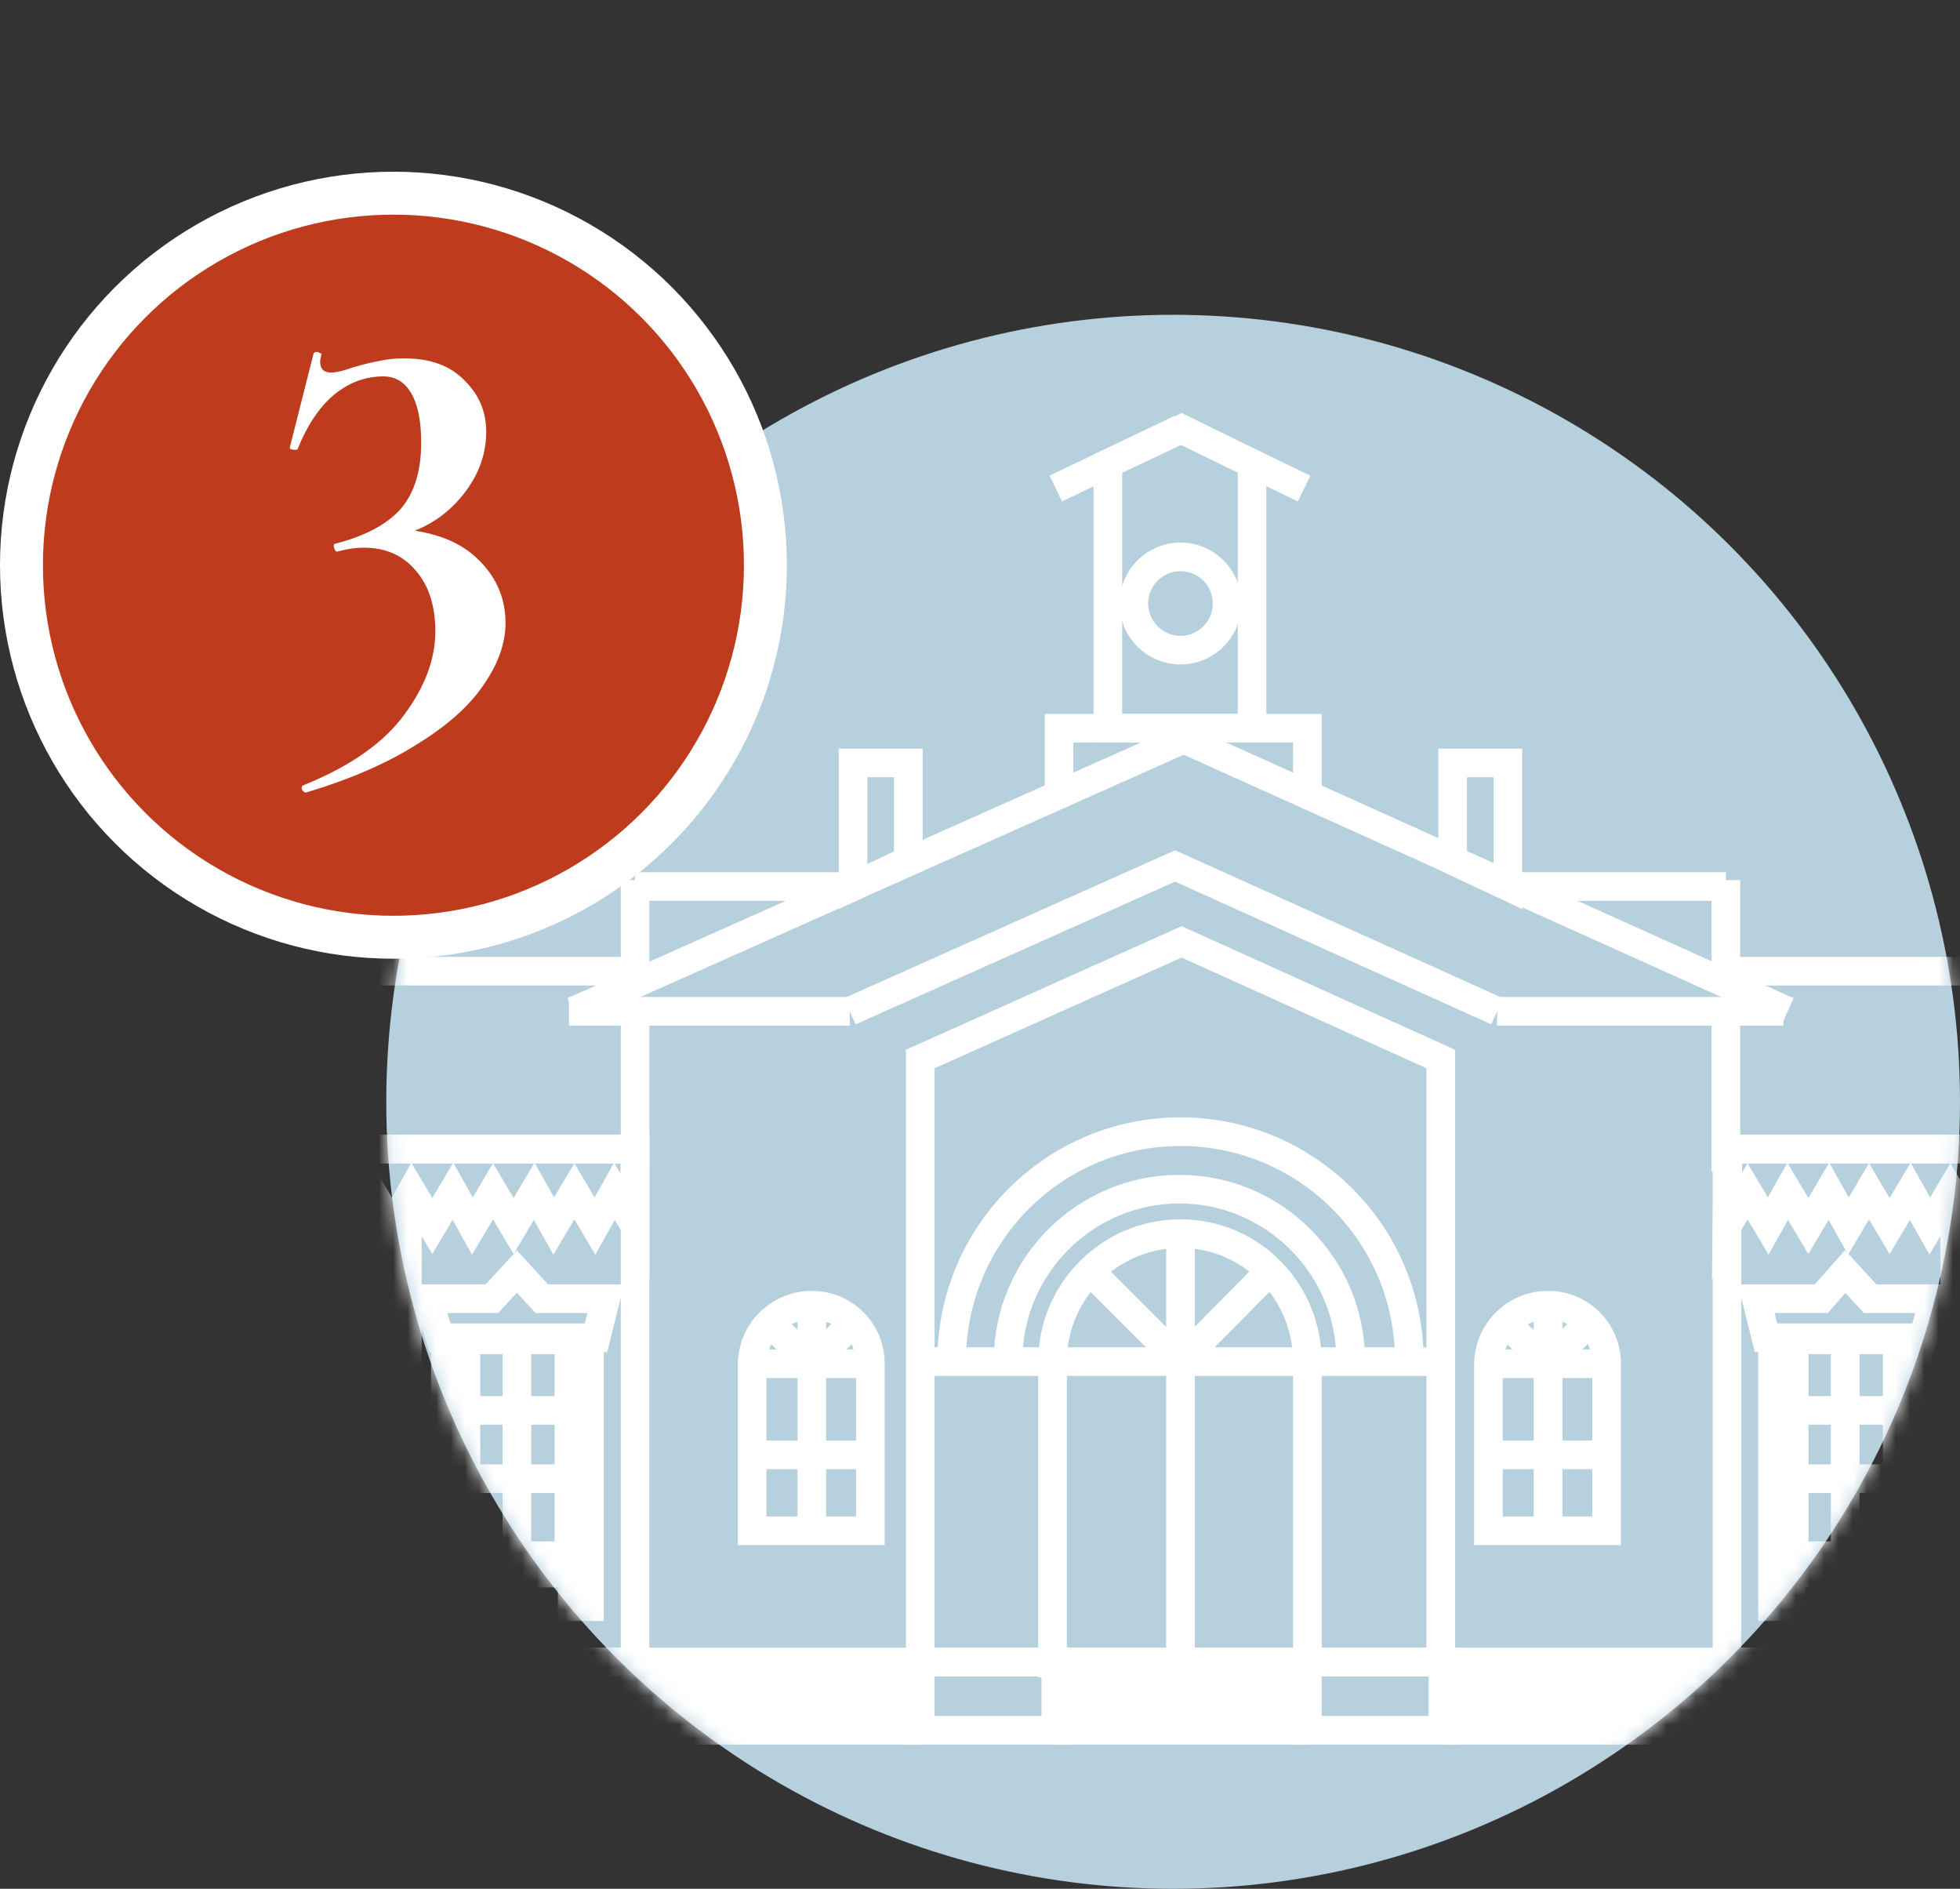<?xml version="1.0" encoding="UTF-8"?> <svg xmlns="http://www.w3.org/2000/svg" width="137" height="132" viewBox="0 0 137 132" fill="none"><rect x="0" y="0" width="137" height="132" fill="#333333" stroke="none"/> <circle cx="82" cy="77" r="55" fill="#B6D0DE"></circle> <circle cx="27.5" cy="39.5" r="26" fill="#BF3B1D" stroke="white" stroke-width="3"></circle> <path d="M21.43 55.375C21.31 55.405 21.205 55.345 21.115 55.195C21.055 55.045 21.085 54.94 21.205 54.88C24.475 53.56 26.83 51.91 28.27 49.93C29.71 47.98 30.43 46.045 30.43 44.125C30.43 42.355 29.98 40.945 29.08 39.895C28.18 38.815 26.965 38.275 25.435 38.275C24.835 38.275 24.22 38.365 23.59 38.545C23.5 38.575 23.425 38.5 23.365 38.32C23.305 38.14 23.32 38.035 23.41 38.005C25.51 37.465 27.04 36.655 28 35.575C28.96 34.465 29.44 32.92 29.44 30.94C29.44 29.44 29.215 28.3 28.765 27.52C28.315 26.71 27.655 26.305 26.785 26.305C25.525 26.305 24.37 26.74 23.32 27.61C22.3 28.48 21.46 29.74 20.8 31.39C20.8 31.42 20.74 31.435 20.62 31.435C20.35 31.435 20.23 31.375 20.26 31.255L21.925 24.685C21.985 24.625 22.045 24.595 22.105 24.595C22.195 24.595 22.285 24.625 22.375 24.685C22.465 24.715 22.495 24.745 22.465 24.775C22.405 25.015 22.375 25.18 22.375 25.27C22.375 25.78 22.63 26.035 23.14 26.035C23.5 26.035 24.01 25.915 24.67 25.675C25.39 25.465 26.005 25.315 26.515 25.225C27.025 25.105 27.61 25.045 28.27 25.045C30.07 25.045 31.465 25.555 32.455 26.575C33.475 27.565 33.985 28.765 33.985 30.175C33.985 31.885 33.355 33.46 32.095 34.9C30.865 36.31 29.215 37.225 27.145 37.645L27.19 36.925C29.89 37.015 31.915 37.69 33.265 38.95C34.645 40.21 35.335 41.74 35.335 43.54C35.335 44.95 34.825 46.39 33.805 47.86C32.815 49.33 31.27 50.71 29.17 52C27.1 53.32 24.52 54.445 21.43 55.375Z" fill="white"></path> <mask id="mask0_1245_909" style="mask-type:alpha" maskUnits="userSpaceOnUse" x="27" y="22" width="110" height="110"> <circle cx="82" cy="77" r="55" fill="#B6D0DE"></circle> </mask> <g mask="url(#mask0_1245_909)"> <path d="M44.39 80.299H-40.725V121H44.39V80.299Z" stroke="white" stroke-width="2" stroke-miterlimit="10"></path> <path d="M-85.821 116.149H44.39" stroke="white" stroke-width="2" stroke-miterlimit="10"></path> <path d="M44.239 67.87H20.592" stroke="white" stroke-width="2" stroke-miterlimit="10"></path> <path d="M39.767 93.639H32.566V108.722H39.767V93.639Z" stroke="white" stroke-width="2" stroke-miterlimit="10"></path> <path d="M32.566 98.566H39.767" stroke="white" stroke-width="2" stroke-miterlimit="10"></path> <path d="M32.566 103.341H39.767" stroke="white" stroke-width="2" stroke-miterlimit="10"></path> <path d="M36.129 93.639V108.646" stroke="white" stroke-width="2" stroke-miterlimit="10"></path> <path d="M37.872 90.759L36.129 88.864L34.386 90.759H29.914L30.748 93.488H41.662L42.344 90.759H37.872Z" stroke="white" stroke-width="2" stroke-miterlimit="10"></path> <path d="M31.127 93.639V109.025V109.935V112.284H32.34V109.935H39.995V112.284H41.207V109.935V109.025V93.639H31.127Z" stroke="white" stroke-width="2" stroke-miterlimit="10"></path> <path d="M28.475 83.635V116.15" stroke="white" stroke-width="2" stroke-miterlimit="10"></path> <path d="M26.049 83.635V116.15" stroke="white" stroke-width="2" stroke-miterlimit="10"></path> <path d="M44.389 80.299H43.48H42.419H40.675H39.614H37.795H36.81H34.991H33.93H32.187H31.125H29.306H28.321H26.502H25.441H23.622H22.637H20.818H19.756H18.013H16.952H15.133H14.148H12.329H11.268H9.525H8.463H6.644H5.659H3.84H2.779H0.96H-0.025H-1.844H-2.905H-4.649H-5.71H-7.529H-8.514H-10.333H-11.394H-13.137H-14.198H-16.017H-17.003H-18.822H-19.883H-21.702H-22.687H-24.506H-25.567H-27.311H-28.372H-30.191H-31.176H-32.995H-34.056H-35.799H-36.86H-38.679H-39.665H-40.574V85.681L-39.21 83.255L-37.77 85.681L-36.33 83.255L-34.966 85.681L-33.526 83.255L-32.086 85.681L-30.645 83.255L-29.281 85.681L-27.841 83.255L-26.401 85.681L-25.037 83.255L-23.597 85.681L-22.157 83.255L-20.792 85.681L-19.352 83.255L-17.912 85.681L-16.548 83.255L-15.108 85.681L-13.668 83.255L-12.304 85.681L-10.864 83.255L-9.424 85.681L-7.983 83.255L-6.619 85.681L-5.179 83.255L-3.739 85.681L-2.375 83.255L-0.935 85.681L0.505 83.255L1.87 85.681L3.31 83.255L4.75 85.681L6.114 83.255L7.554 85.681L8.994 83.255L10.358 85.681L11.798 83.255L13.238 85.681L14.678 83.255L16.043 85.681L17.483 83.255L18.923 85.681L20.287 83.255L21.727 85.681L23.167 83.255L24.531 85.681L25.971 83.255L27.412 85.681L28.776 83.255L30.216 85.681L31.656 83.255L33.02 85.681L34.46 83.255L35.9 85.681L37.34 83.255L38.705 85.681L40.145 83.255L41.585 85.681L42.949 83.255L44.389 85.681V80.299Z" stroke="white" stroke-width="2" stroke-miterlimit="10"></path> <path d="M205.828 80.299H120.713V121H205.828V80.299Z" stroke="white" stroke-width="2" stroke-miterlimit="10"></path> <path d="M251 116.149H120.713" stroke="white" stroke-width="2" stroke-miterlimit="10"></path> <path d="M120.865 67.87H144.588" stroke="white" stroke-width="2" stroke-miterlimit="10"></path> <path d="M132.612 93.639H125.412V108.722H132.612V93.639Z" stroke="white" stroke-width="2" stroke-miterlimit="10"></path> <path d="M132.536 98.566H125.336" stroke="white" stroke-width="2" stroke-miterlimit="10"></path> <path d="M132.536 103.341H125.336" stroke="white" stroke-width="2" stroke-miterlimit="10"></path> <path d="M128.975 93.639V108.646" stroke="white" stroke-width="2" stroke-miterlimit="10"></path> <path d="M127.307 90.759L128.975 88.864L130.718 90.759H135.19L134.432 93.488H123.442L122.76 90.759H127.307Z" stroke="white" stroke-width="2" stroke-miterlimit="10"></path> <path d="M134.053 93.639V109.025V109.935V112.284H132.764V109.935H125.185V112.284H123.896V109.935V109.025V93.639H134.053Z" stroke="white" stroke-width="2" stroke-miterlimit="10"></path> <path d="M136.629 83.786V116.149" stroke="white" stroke-width="2" stroke-miterlimit="10"></path> <path d="M120.789 80.299H121.622H122.683H124.503H125.488H127.307H128.368H130.111H131.172H132.991H133.977H135.796H136.857H138.6H139.661H141.48H142.541H144.284H145.345H147.164H148.15H149.969H151.03H152.773H153.834H155.653H156.639H158.458H159.519H161.262H162.323H164.142H165.203H166.946H168.007H169.826H170.812H172.631H173.692H175.435H176.496H178.315H179.3H181.119H182.181H183.924H184.985H186.804H187.865H189.608H190.669H192.488H193.474H195.293H196.354H198.097H199.158H200.977H201.962H203.781H204.842H205.676L205.752 85.681L204.312 83.255L202.872 85.681L201.508 83.255L200.068 85.681L198.627 83.255L197.187 85.681L195.823 83.255L194.383 85.681L192.943 83.255L191.579 85.681L190.139 83.255L188.699 85.681L187.334 83.255L185.894 85.681L184.454 83.255L183.09 85.681L181.65 83.255L180.21 85.681L178.846 83.255L177.406 85.681L175.966 83.255L174.525 85.681L173.161 83.255L171.721 85.681L170.281 83.255L168.917 85.681L167.477 83.255L166.037 85.681L164.672 83.255L163.232 85.681L161.792 83.255L160.428 85.681L158.988 83.255L157.548 85.681L156.184 83.255L154.744 85.681L153.304 83.255L151.864 85.681L150.499 83.255L149.059 85.681L147.619 83.255L146.255 85.681L144.815 83.255L143.375 85.681L142.011 83.255L140.571 85.681L139.13 83.255L137.766 85.681L136.326 83.255L134.886 85.681L133.522 83.255L132.082 85.681L130.642 83.255L129.202 85.681L127.837 83.255L126.397 85.681L124.957 83.255L123.593 85.681L122.153 83.255L120.713 85.681L120.789 80.299Z" stroke="white" stroke-width="2" stroke-miterlimit="10"></path> <path d="M44.466 116.149H34.992V120.924H44.466V116.149Z" stroke="white" stroke-width="2" stroke-miterlimit="10"></path> <path d="M130.49 116.149H121.016V120.924H130.49V116.149Z" stroke="white" stroke-width="2" stroke-miterlimit="10"></path> <path d="M73.798 116.149H64.324V120.924H73.798V116.149Z" stroke="white" stroke-width="2" stroke-miterlimit="10"></path> <path d="M100.855 116.149H91.381V120.924H100.855V116.149Z" stroke="white" stroke-width="2" stroke-miterlimit="10"></path> <path d="M44.391 120.924H64.324" stroke="white" stroke-width="2" stroke-miterlimit="10"></path> <path d="M44.391 116.149H64.324" stroke="white" stroke-width="2" stroke-miterlimit="10"></path> <path d="M44.391 117.741H64.324" stroke="white" stroke-width="2" stroke-miterlimit="10"></path> <path d="M44.391 119.332H64.324" stroke="white" stroke-width="2" stroke-miterlimit="10"></path> <path d="M101.082 120.924H121.015" stroke="white" stroke-width="2" stroke-miterlimit="10"></path> <path d="M101.082 116.149H121.015" stroke="white" stroke-width="2" stroke-miterlimit="10"></path> <path d="M101.082 117.741H121.015" stroke="white" stroke-width="2" stroke-miterlimit="10"></path> <path d="M101.082 119.332H121.015" stroke="white" stroke-width="2" stroke-miterlimit="10"></path> <path d="M73.57 120.924H91.382" stroke="white" stroke-width="2" stroke-miterlimit="10"></path> <path d="M73.57 116.149H91.382" stroke="white" stroke-width="2" stroke-miterlimit="10"></path> <path d="M73.57 117.741H91.382" stroke="white" stroke-width="2" stroke-miterlimit="10"></path> <path d="M73.57 119.332H91.382" stroke="white" stroke-width="2" stroke-miterlimit="10"></path> <path d="M82.514 86.212C77.587 86.212 73.57 90.228 73.57 95.155V96.898V100.309V116.225H91.382V100.309V96.898V95.155C91.382 90.228 87.44 86.212 82.514 86.212Z" stroke="white" stroke-width="2" stroke-miterlimit="10"></path> <path d="M94.413 95.079C94.413 88.485 89.032 83.104 82.438 83.104C75.844 83.104 70.463 88.485 70.463 95.079" stroke="white" stroke-width="2" stroke-miterlimit="10"></path> <path d="M98.506 95.079C98.506 86.212 91.306 79.087 82.514 79.087C73.646 79.087 66.522 86.287 66.522 95.079" stroke="white" stroke-width="2" stroke-miterlimit="10"></path> <path d="M63.793 95.155H101.159" stroke="white" stroke-width="2" stroke-miterlimit="10"></path> <path d="M82.514 86.212V116.15" stroke="white" stroke-width="2" stroke-miterlimit="10"></path> <path d="M76.223 88.864L82.513 95.155" stroke="white" stroke-width="2" stroke-miterlimit="10"></path> <path d="M82.514 95.155L88.729 88.864" stroke="white" stroke-width="2" stroke-miterlimit="10"></path> <path d="M108.208 91.214C105.934 91.214 104.039 93.033 104.039 95.382V96.14V97.732V106.978H112.3V97.656V96.064V95.306C112.3 93.033 110.481 91.214 108.208 91.214Z" stroke="white" stroke-width="2" stroke-miterlimit="10"></path> <path d="M104.039 95.306H112.3" stroke="white" stroke-width="2" stroke-miterlimit="10"></path> <path d="M104.039 101.673H112.3" stroke="white" stroke-width="2" stroke-miterlimit="10"></path> <path d="M108.207 91.213V106.978" stroke="white" stroke-width="2" stroke-miterlimit="10"></path> <path d="M105.252 92.426L108.132 95.306" stroke="white" stroke-width="2" stroke-miterlimit="10"></path> <path d="M108.131 95.306L111.087 92.426" stroke="white" stroke-width="2" stroke-miterlimit="10"></path> <path d="M56.745 91.214C54.471 91.214 52.576 93.033 52.576 95.382V96.14V97.732V106.978H60.837V97.656V96.064V95.306C60.837 93.033 59.019 91.214 56.745 91.214Z" stroke="white" stroke-width="2" stroke-miterlimit="10"></path> <path d="M52.576 95.306H60.837" stroke="white" stroke-width="2" stroke-miterlimit="10"></path> <path d="M52.576 101.673H60.837" stroke="white" stroke-width="2" stroke-miterlimit="10"></path> <path d="M56.744 91.213V106.978" stroke="white" stroke-width="2" stroke-miterlimit="10"></path> <path d="M53.789 92.426L56.745 95.306" stroke="white" stroke-width="2" stroke-miterlimit="10"></path> <path d="M56.744 95.306L59.624 92.426" stroke="white" stroke-width="2" stroke-miterlimit="10"></path> <path d="M100.705 74.009L82.59 65.823L64.324 74.009V116.149H100.705V74.009Z" stroke="white" stroke-width="2" stroke-miterlimit="10"></path> <path d="M104.645 70.674L82.134 60.518L59.397 70.674" stroke="white" stroke-width="2" stroke-miterlimit="10"></path> <path d="M124.958 70.674L82.741 51.65L40.07 70.674" stroke="white" stroke-width="2" stroke-miterlimit="10"></path> <path d="M39.766 70.674H59.396" stroke="white" stroke-width="2" stroke-miterlimit="10"></path> <path d="M104.645 70.674H124.654" stroke="white" stroke-width="2" stroke-miterlimit="10"></path> <path d="M63.49 60.14L59.625 61.959V53.318H63.49V60.14Z" stroke="white" stroke-width="2" stroke-miterlimit="10"></path> <path d="M59.625 61.958H44.391" stroke="white" stroke-width="2" stroke-miterlimit="10"></path> <path d="M44.391 61.503V68.703" stroke="white" stroke-width="2" stroke-miterlimit="10"></path> <path d="M101.537 60.14L105.403 61.959V53.318H101.537V60.14Z" stroke="white" stroke-width="2" stroke-miterlimit="10"></path> <path d="M105.402 61.958H120.637" stroke="white" stroke-width="2" stroke-miterlimit="10"></path> <path d="M120.637 61.503V68.703" stroke="white" stroke-width="2" stroke-miterlimit="10"></path> <path d="M74.025 55.364V50.892H91.382V55.364" stroke="white" stroke-width="2" stroke-miterlimit="10"></path> <path d="M87.516 32.399L82.589 29.974L77.436 32.399V50.892H87.516V32.399Z" stroke="white" stroke-width="2" stroke-miterlimit="10"></path> <path d="M82.513 29.974L73.797 34.142" stroke="white" stroke-width="2" stroke-miterlimit="10"></path> <path d="M82.514 29.974L91.154 34.142" stroke="white" stroke-width="2" stroke-miterlimit="10"></path> <path d="M82.513 45.435C84.313 45.435 85.772 43.976 85.772 42.176C85.772 40.376 84.313 38.917 82.513 38.917C80.713 38.917 79.254 40.376 79.254 42.176C79.254 43.976 80.713 45.435 82.513 45.435Z" stroke="white" stroke-width="2" stroke-miterlimit="10"></path> <path d="M44.391 81.891V70.977" stroke="white" stroke-width="2" stroke-miterlimit="10"></path> <path d="M120.637 81.891V70.977" stroke="white" stroke-width="2" stroke-miterlimit="10"></path> </g> </svg> 